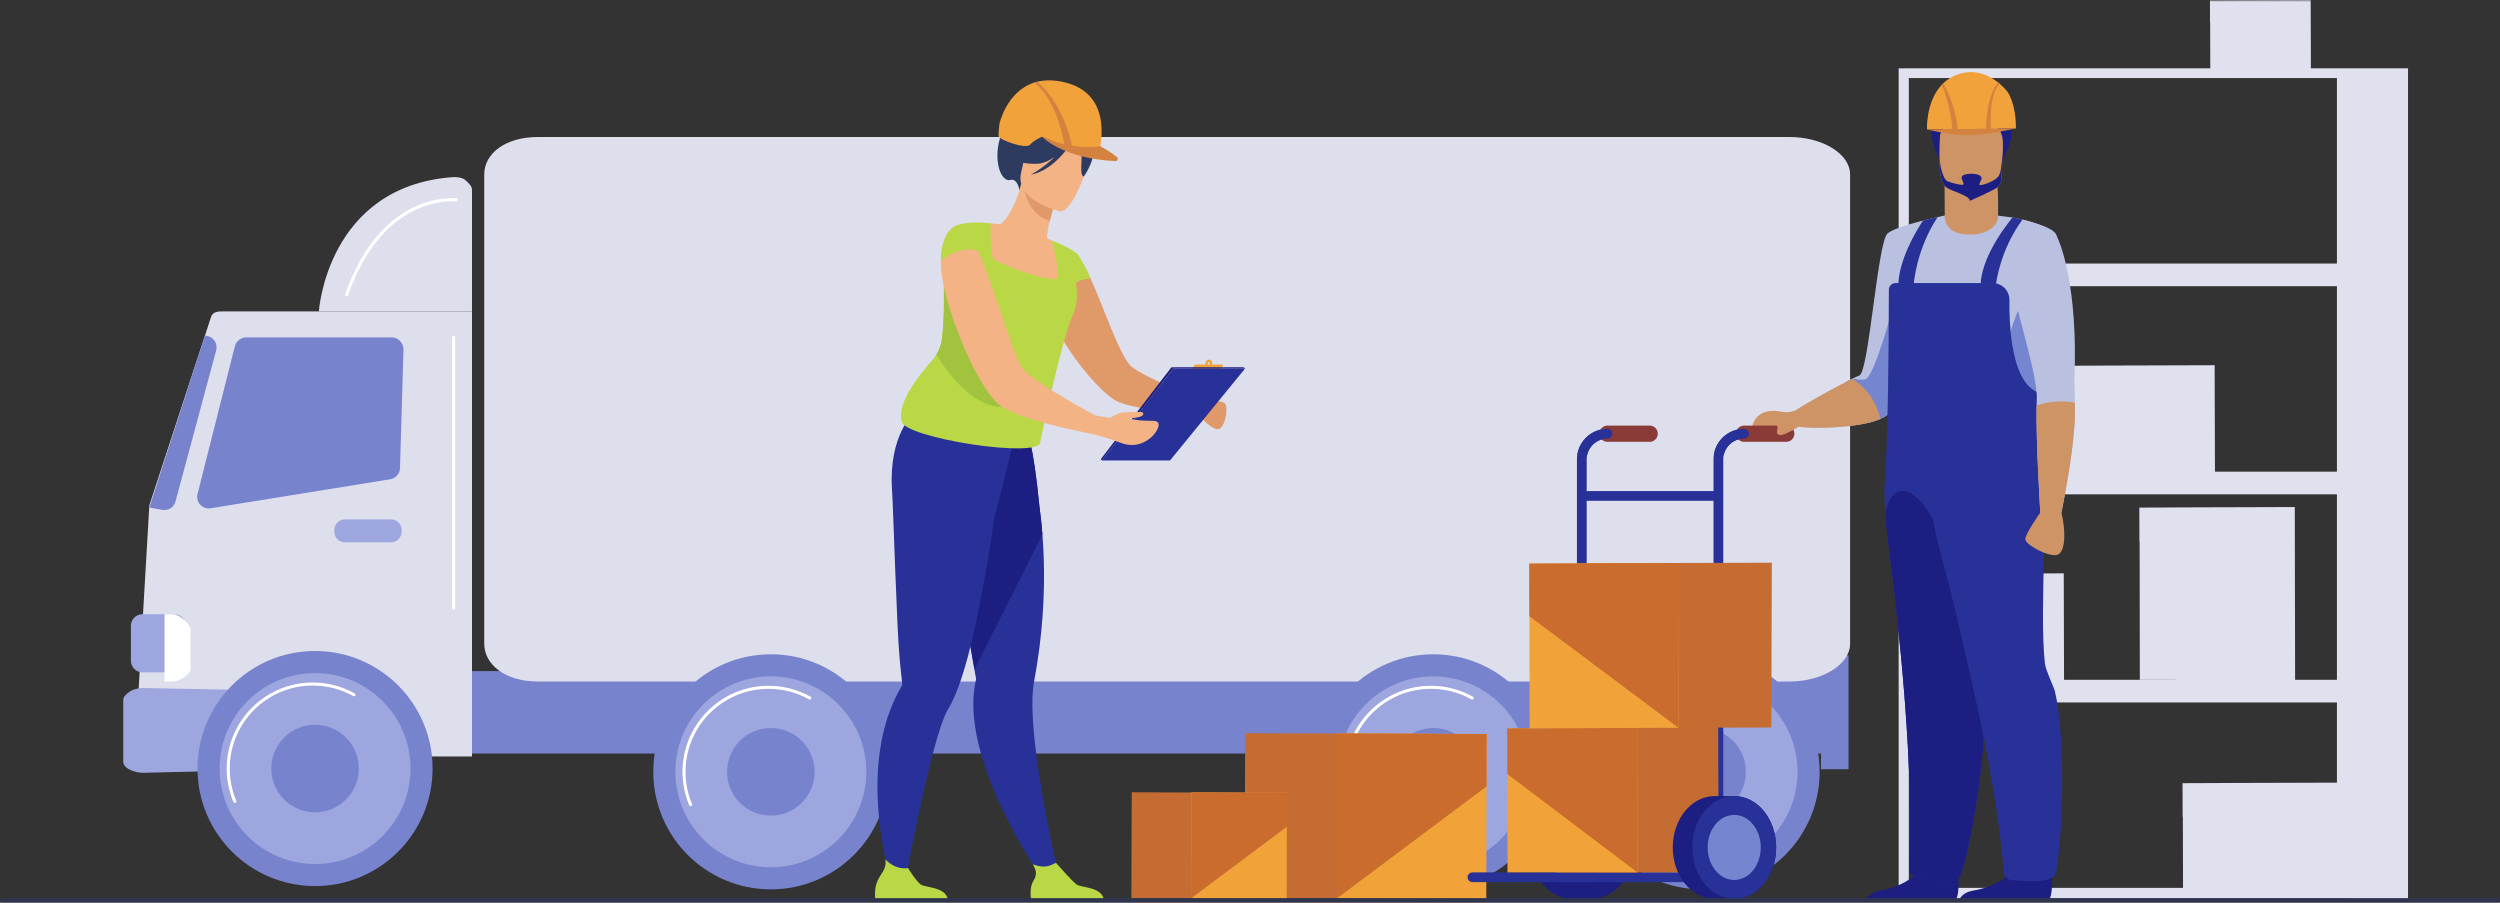 <?xml version="1.0" encoding="UTF-8"?>
<svg width="637px" height="230px" viewBox="0 0 637 230" version="1.1" xmlns="http://www.w3.org/2000/svg" xmlns:xlink="http://www.w3.org/1999/xlink">
    <rect x="0" y="0" width="637" height="230" fill="#333333" stroke="none"/>
    <title>Group 133</title>
    <defs>
        <polygon id="path-1" points="0 230 637 230 637 0 0 0"></polygon>
    </defs>
    <g id="Industries" stroke="none" stroke-width="1" fill="none" fill-rule="evenodd">
        <g id="24---Logistics" transform="translate(-100, -4629)">
            <g id="Group-133" transform="translate(100, 4629)">
                <polygon id="Fill-1" fill="#7883CE" points="118 192 465 192 465 171 118 171"></polygon>
                <polygon id="Fill-2" fill="#7883CE" points="464 196 471 196 471 167 464 167"></polygon>
                <g id="Group-132">
                    <path d="M123.381,44.465 C123.381,39.21 128.615,34.91 137.08,34.91 L455.945,34.91 C464.411,34.91 471.406,39.21 471.406,44.465 L471.406,164.007 C471.406,169.262 464.411,173.649 455.945,173.649 L137.08,173.649 C128.615,173.649 123.381,169.262 123.381,164.007 L123.381,44.465 Z" id="Fill-3" fill="#DEDFEC"></path>
                    <path d="M131.176,49.282 C131.176,44.474 137.795,41.146 145.779,41.146 L446.586,41.146 C454.569,41.146 461.273,44.474 461.273,49.282 L461.273,158.555 C461.273,163.363 454.569,167.024 446.586,167.024 L145.779,167.024 C137.795,167.024 131.176,163.363 131.176,158.555 L131.176,49.282 Z" id="Fill-5" fill="#DEDFEC"></path>
                    <path d="M38.053,128.741 L53.775,80.764 C54.17,79.546 55.306,79.338 56.586,79.338 L120.263,79.338 L120.263,192.745 L34.33,192.745 L38.053,128.741 Z" id="Fill-7" fill="#DEDFEC"></path>
                    <path d="M33.179,176.145 C34.025,175.589 35.393,175.288 36.573,175.311 L102.604,176.58 L102.98,195.293 L36.541,196.91 C34.129,196.91 31.406,195.746 31.406,194.115 L31.406,178.263 C31.406,177.465 32.334,176.701 33.179,176.145" id="Fill-9" fill="#9DA6DE"></path>
                    <path d="M50.327,125.878 L59.83,88.266 C60.162,86.956 61.341,85.963 62.693,85.963 L99.859,85.963 C100.658,85.963 101.422,86.361 101.978,86.934 C102.535,87.507 102.835,88.318 102.811,89.116 L101.92,119.275 C101.879,120.691 100.838,121.887 99.439,122.113 L53.66,129.513 C52.679,129.672 51.684,129.328 51.012,128.595 C50.34,127.862 50.083,126.842 50.327,125.878" id="Fill-11" fill="#7883CE"></path>
                    <path d="M52.226,85.5 L52.71,85.581 C53.533,85.717 54.26,86.195 54.711,86.895 C55.162,87.596 55.296,88.456 55.08,89.261 L44.721,127.781 C44.32,129.271 42.841,130.202 41.325,129.917 L38.053,129.304 L52.226,85.5 Z" id="Fill-13" fill="#7883CE"></path>
                    <path d="M102.336,135.02 C102.336,133.539 101.136,132.339 99.655,132.339 L87.869,132.339 C86.388,132.339 85.188,133.539 85.188,135.02 L85.188,135.504 C85.188,136.985 86.388,138.185 87.869,138.185 L99.655,138.185 C101.136,138.185 102.336,136.985 102.336,135.504 L102.336,135.02 Z" id="Fill-15" fill="#9DA6DE"></path>
                    <path d="M115.382,45.133 C116.374,45.06 117.87,45.236 118.598,45.913 C119.327,46.589 120.264,47.371 120.264,48.365 L120.264,79.338 L81.245,79.338 C81.245,79.338 83.317,47.472 115.382,45.133" id="Fill-17" fill="#DEDFEC"></path>
                    <path d="M50.324,195.823 C50.324,212.363 63.733,225.771 80.273,225.771 C96.813,225.771 110.222,212.363 110.222,195.823 C110.222,179.282 96.813,165.874 80.273,165.874 C63.733,165.874 50.324,179.282 50.324,195.823" id="Fill-19" fill="#7883CE"></path>
                    <path d="M55.951,195.823 C55.951,209.255 66.841,220.144 80.273,220.144 C93.705,220.144 104.595,209.255 104.595,195.823 C104.595,182.39 93.705,171.501 80.273,171.501 C66.841,171.501 55.951,182.39 55.951,195.823" id="Fill-21" fill="#9DA6DE"></path>
                    <path d="M59.844,204.594 C59.692,204.594 59.548,204.505 59.485,204.356 C58.341,201.653 57.761,198.782 57.761,195.823 C57.761,183.734 67.597,173.899 79.685,173.899 C83.436,173.899 87.136,174.862 90.388,176.685 C90.576,176.79 90.643,177.027 90.538,177.215 C90.432,177.403 90.195,177.47 90.007,177.364 C86.872,175.607 83.302,174.679 79.685,174.679 C68.026,174.679 58.541,184.164 58.541,195.823 C58.541,198.677 59.1,201.446 60.203,204.052 C60.286,204.251 60.194,204.48 59.996,204.563 C59.946,204.584 59.894,204.594 59.844,204.594" id="Fill-23" fill="#FFFFFF"></path>
                    <path d="M69.119,195.823 C69.119,201.983 74.113,206.976 80.273,206.976 C86.433,206.976 91.427,201.983 91.427,195.823 C91.427,189.662 86.433,184.669 80.273,184.669 C74.113,184.669 69.119,189.662 69.119,195.823" id="Fill-25" fill="#7883CE"></path>
                    <path d="M335.232,196.658 C335.232,213.198 348.641,226.606 365.181,226.606 C381.722,226.606 395.13,213.198 395.13,196.658 C395.13,180.118 381.722,166.71 365.181,166.71 C348.641,166.71 335.232,180.118 335.232,196.658" id="Fill-27" fill="#7883CE"></path>
                    <path d="M340.859,196.658 C340.859,210.09 351.749,220.979 365.181,220.979 C378.614,220.979 389.503,210.09 389.503,196.658 C389.503,183.226 378.614,172.337 365.181,172.337 C351.749,172.337 340.859,183.226 340.859,196.658" id="Fill-29" fill="#9DA6DE"></path>
                    <path d="M344.752,205.43 C344.6,205.43 344.456,205.34 344.393,205.192 C343.25,202.489 342.67,199.618 342.67,196.658 C342.67,184.57 352.505,174.735 364.594,174.735 C368.344,174.735 372.045,175.698 375.296,177.52 C375.484,177.625 375.551,177.863 375.446,178.051 C375.34,178.238 375.103,178.305 374.915,178.2 C371.78,176.443 368.211,175.514 364.594,175.514 C352.935,175.514 343.449,184.999 343.449,196.658 C343.449,199.513 344.008,202.282 345.111,204.888 C345.195,205.086 345.102,205.315 344.904,205.399 C344.854,205.42 344.803,205.43 344.752,205.43" id="Fill-31" fill="#FFFFFF"></path>
                    <path d="M354.027,196.658 C354.027,202.818 359.021,207.812 365.181,207.812 C371.341,207.812 376.335,202.818 376.335,196.658 C376.335,190.498 371.341,185.504 365.181,185.504 C359.021,185.504 354.027,190.498 354.027,196.658" id="Fill-33" fill="#7883CE"></path>
                    <path d="M166.459,196.658 C166.459,213.198 179.868,226.606 196.409,226.606 C212.949,226.606 226.357,213.198 226.357,196.658 C226.357,180.118 212.949,166.71 196.409,166.71 C179.868,166.71 166.459,180.118 166.459,196.658" id="Fill-35" fill="#7883CE"></path>
                    <path d="M172.087,196.658 C172.087,210.09 182.976,220.979 196.408,220.979 C209.841,220.979 220.731,210.09 220.731,196.658 C220.731,183.226 209.841,172.337 196.408,172.337 C182.976,172.337 172.087,183.226 172.087,196.658" id="Fill-37" fill="#9DA6DE"></path>
                    <path d="M175.979,205.43 C175.827,205.43 175.683,205.34 175.62,205.191 C174.477,202.489 173.897,199.617 173.897,196.658 C173.897,184.57 183.732,174.735 195.821,174.735 C199.571,174.735 203.272,175.698 206.524,177.52 C206.711,177.625 206.778,177.863 206.673,178.051 C206.568,178.238 206.331,178.305 206.143,178.2 C203.007,176.443 199.438,175.514 195.821,175.514 C184.162,175.514 174.677,184.999 174.677,196.658 C174.677,199.513 175.236,202.282 176.338,204.888 C176.422,205.086 176.329,205.315 176.131,205.399 C176.081,205.42 176.03,205.43 175.979,205.43" id="Fill-39" fill="#FFFFFF"></path>
                    <path d="M185.254,196.658 C185.254,202.818 190.248,207.812 196.408,207.812 C202.569,207.812 207.563,202.818 207.563,196.658 C207.563,190.498 202.569,185.504 196.408,185.504 C190.248,185.504 185.254,190.498 185.254,196.658" id="Fill-41" fill="#7883CE"></path>
                    <path d="M403.744,196.658 C403.744,213.198 417.153,226.606 433.693,226.606 C450.233,226.606 463.642,213.198 463.642,196.658 C463.642,180.118 450.233,166.71 433.693,166.71 C417.153,166.71 403.744,180.118 403.744,196.658" id="Fill-43" fill="#7883CE"></path>
                    <path d="M409.371,196.658 C409.371,210.09 420.26,220.979 433.693,220.979 C447.126,220.979 458.015,210.09 458.015,196.658 C458.015,183.226 447.126,172.337 433.693,172.337 C420.26,172.337 409.371,183.226 409.371,196.658" id="Fill-45" fill="#9DA6DE"></path>
                    <path d="M413.263,205.43 C413.112,205.43 412.967,205.34 412.905,205.191 C411.761,202.489 411.182,199.617 411.182,196.658 C411.182,184.57 421.017,174.735 433.105,174.735 C436.856,174.735 440.556,175.698 443.808,177.52 C443.996,177.625 444.063,177.863 443.958,178.051 C443.852,178.238 443.615,178.305 443.427,178.2 C440.291,176.443 436.722,175.514 433.105,175.514 C421.446,175.514 411.961,184.999 411.961,196.658 C411.961,199.513 412.52,202.282 413.622,204.888 C413.706,205.086 413.613,205.315 413.415,205.399 C413.366,205.42 413.314,205.43 413.263,205.43" id="Fill-47" fill="#FFFFFF"></path>
                    <path d="M422.539,196.658 C422.539,202.818 427.533,207.812 433.693,207.812 C439.853,207.812 444.847,202.818 444.847,196.658 C444.847,190.498 439.853,185.504 433.693,185.504 C427.533,185.504 422.539,190.498 422.539,196.658" id="Fill-49" fill="#7883CE"></path>
                    <path d="M47.385,159.458 C47.385,157.825 46.061,156.502 44.429,156.502 L36.311,156.502 C34.678,156.502 33.355,157.825 33.355,159.458 L33.355,168.354 C33.355,169.987 34.678,171.311 36.311,171.311 L44.429,171.311 C46.061,171.311 47.385,169.987 47.385,168.354 L47.385,159.458 Z" id="Fill-51" fill="#9DA6DE"></path>
                    <path d="M41.929,156.502 L41.929,173.649 L44.033,173.649 C45.664,173.649 48.554,171.914 48.554,170.283 L48.554,160.558 C48.554,158.927 45.664,156.502 44.033,156.502 L41.929,156.502 Z" id="Fill-53" fill="#FFFFFF"></path>
                    <path d="M115.587,155.332 C115.371,155.332 115.197,155.158 115.197,154.943 L115.197,85.963 C115.197,85.748 115.371,85.573 115.587,85.573 C115.802,85.573 115.976,85.748 115.976,85.963 L115.976,154.943 C115.976,155.158 115.802,155.332 115.587,155.332" id="Fill-55" fill="#FFFFFF"></path>
                    <path d="M88.319,75.519 C88.278,75.519 88.234,75.513 88.193,75.498 C87.989,75.428 87.881,75.206 87.951,75.002 C90.577,67.394 95.759,57.36 105.538,52.763 C111.412,50.001 116.095,50.517 116.291,50.541 C116.505,50.566 116.657,50.76 116.632,50.974 C116.607,51.188 116.412,51.34 116.2,51.315 C116.154,51.31 111.507,50.805 105.826,53.488 C96.32,57.98 91.259,67.805 88.688,75.256 C88.632,75.418 88.481,75.519 88.319,75.519" id="Fill-57" fill="#FFFFFF"></path>
                    <mask id="mask-2" fill="white">
                        <use xlink:href="#path-1"></use>
                    </mask>
                    <g id="Clip-60"></g>
                    <path d="M486.365,67.149 L595.449,67.149 L595.449,19.894 L486.365,19.894 L486.365,67.149 Z M595.449,120.177 L564.371,120.177 L564.287,93.059 L533.868,93.153 L533.868,93.164 L524.741,93.2 L524.678,93.2 L524.7,101.777 L524.762,101.825 L524.808,120.177 L486.365,120.177 L486.365,72.923 L595.449,72.923 L595.449,120.177 Z M595.449,173.206 L584.793,173.206 L584.71,129.196 L554.291,129.29 L554.291,129.302 L545.164,129.337 L545.164,129.337 L545.101,129.337 L545.123,137.915 L545.177,137.956 L545.231,173.185 L554.374,173.185 L554.374,173.206 L526.254,173.206 L525.919,173.206 L525.845,146.088 L495.426,146.182 L495.426,146.193 L486.365,146.228 L486.365,125.951 L595.449,125.951 L595.449,173.206 Z M510.719,173.183 L510.825,173.206 L510.719,173.206 L510.719,173.183 Z M595.449,199.416 L565.3,199.509 L565.3,199.521 L556.172,199.556 L556.172,199.556 L556.11,199.556 L556.131,208.134 L556.194,208.181 L556.238,226.235 L486.365,226.235 L486.365,178.98 L595.449,178.98 L595.449,199.416 Z M486.365,172.821 L486.365,173.206 L486.365,173.206 L486.365,172.821 Z M598.038,17.407 L588.815,17.407 L588.762,0 L569.051,0.061 L569.051,0.068 L563.137,0.091 L563.096,0.091 L563.11,5.649 L563.15,5.68 L563.179,17.407 L483.776,17.407 L483.776,228.946 L598.038,228.946 L598.038,229.021 L613.567,229.021 L613.567,17.407 L598.038,17.407 Z" id="Fill-59" fill="#DFE1EE" mask="url(#mask-2)"></path>
                    <polygon id="Fill-61" fill="#C56C33" mask="url(#mask-2)" points="364.604 186.963 317.264 186.817 317.135 228.801 364.475 228.947"></polygon>
                    <polygon id="Fill-62" fill="#F1A33A" mask="url(#mask-2)" points="378.808 187.036 340.909 186.89 340.805 228.875 378.705 229.021"></polygon>
                    <polygon id="Fill-63" fill="#C96C2E" mask="url(#mask-2)" points="340.805 186.883 378.802 187.029 378.769 200.378 340.701 228.868"></polygon>
                    <polygon id="Fill-64" fill="#C56C33" mask="url(#mask-2)" points="318.78 201.968 288.361 201.874 288.279 228.851 318.697 228.945"></polygon>
                    <polygon id="Fill-65" fill="#F1A33A" mask="url(#mask-2)" points="327.907 202.014 303.555 201.921 303.488 228.898 327.841 228.992"></polygon>
                    <polygon id="Fill-66" fill="#C96C2E" mask="url(#mask-2)" points="303.554 201.921 327.97 202.015 327.949 210.592 303.488 228.899"></polygon>
                    <path d="M416.22,214.591 C416.103,213.189 415.804,211.855 415.356,210.619 C415.271,210.384 415.18,210.153 415.083,209.925 C415.013,209.758 414.94,209.594 414.864,209.432 C414.777,209.248 414.688,209.066 414.595,208.888 C414.492,208.692 414.386,208.5 414.276,208.312 C413.735,207.387 413.1,206.55 412.385,205.827 C412.383,205.825 412.38,205.822 412.377,205.82 C412.125,205.565 411.862,205.325 411.591,205.099 C411.38,204.923 411.162,204.758 410.941,204.601 C410.623,204.375 410.295,204.169 409.958,203.983 C409.832,203.914 409.705,203.848 409.578,203.785 C408.505,203.256 407.348,202.93 406.136,202.855 C405.954,202.844 405.77,202.838 405.586,202.838 L400.614,202.838 C394.711,202.838 389.926,208.699 389.926,215.929 C389.926,223.159 394.711,229.021 400.614,229.021 L405.586,229.021 C405.77,229.021 405.954,229.015 406.136,229.003 C407.348,228.928 408.505,228.603 409.578,228.073 C409.705,228.01 409.832,227.944 409.958,227.875 C410.295,227.689 410.623,227.483 410.941,227.258 C411.162,227.1 411.38,226.936 411.591,226.76 C411.862,226.533 412.125,226.293 412.377,226.039 C412.38,226.036 412.383,226.033 412.385,226.031 C413.1,225.308 413.735,224.471 414.276,223.547 C414.386,223.358 414.492,223.166 414.595,222.971 C414.688,222.792 414.777,222.611 414.864,222.427 C414.94,222.264 415.013,222.1 415.083,221.933 C415.18,221.705 415.271,221.474 415.356,221.239 C415.804,220.004 416.103,218.669 416.22,217.268 C416.256,216.827 416.275,216.381 416.275,215.929 C416.275,215.477 416.256,215.031 416.22,214.591" id="Fill-67" fill="#1C1E82" mask="url(#mask-2)"></path>
                    <path d="M308.249,92.731 C308.179,92.904 308.004,92.997 307.86,92.938 C307.715,92.879 307.655,92.691 307.726,92.518 C307.796,92.345 307.971,92.252 308.115,92.311 C308.26,92.37 308.32,92.558 308.249,92.731 M311.309,92.888 L308.803,92.888 C308.98,92.379 308.799,91.842 308.376,91.67 C307.936,91.491 307.406,91.773 307.191,92.3 C307.111,92.498 307.086,92.702 307.11,92.888 L304.66,92.888 C304.574,92.888 304.491,92.926 304.434,92.992 L303.624,93.929 C303.457,94.121 303.594,94.421 303.85,94.421 L310.498,94.421 C310.585,94.421 310.667,94.384 310.724,94.318 L311.534,93.382 C311.701,93.189 311.564,92.888 311.309,92.888" id="Fill-68" fill="#F1A23A" mask="url(#mask-2)"></path>
                    <path d="M263.768,24.973 L255.698,31.297 C255.319,31.888 256.131,31.921 255.776,32.648 C252.498,39.379 254.697,46.575 257.473,45.848 C259.253,45.383 259.756,48.42 259.756,48.42 L277.052,34.418 C277.052,34.418 270.699,21.274 263.768,24.973" id="Fill-69" fill="#2E3B61" mask="url(#mask-2)"></path>
                    <path d="M269.789,223.254 L266.115,224.623 C266.115,224.623 250.159,202.492 248.194,183.021 C247.843,179.544 247.96,176.176 248.719,173.066 C248.719,173.066 248.563,172.175 248.291,170.601 C248.164,169.866 248.009,168.981 247.832,167.967 C247.312,164.995 246.599,160.928 245.783,156.297 C243.905,145.641 241.473,132.018 239.583,122.004 L240.573,121.686 L251.284,118.231 L253.497,111.2 L261.472,109.101 C261.472,109.101 263.254,112.586 264.847,129.049 C265.141,131.208 265.408,133.59 265.608,136.172 C266.229,144.054 266.274,153.832 264.85,165.01 C264.484,167.871 264.022,170.826 263.449,173.861 C263.029,176.086 262.966,179.119 263.143,182.601 C263.947,198.518 269.789,223.254 269.789,223.254" id="Fill-70" fill="#273198" mask="url(#mask-2)"></path>
                    <path d="M265.608,136.172 L248.29,170.601 C248.164,169.866 248.008,168.981 247.832,167.967 C247.312,164.995 246.598,160.928 245.783,156.297 C243.905,145.641 241.472,132.018 239.583,122.004 L240.573,121.686 L251.284,118.231 L253.497,111.201 L261.472,109.101 C261.472,109.101 263.254,112.586 264.847,129.049 C265.14,131.208 265.408,133.59 265.608,136.172" id="Fill-71" fill="#1C1E82" mask="url(#mask-2)"></path>
                    <path d="M257.99,113.519 L257.589,110.081 C250.872,111.865 232.926,105.096 232.926,105.096 C232.926,105.096 226.42,110.816 227.274,124.526 C227.691,131.217 228.453,159.653 229.248,168.067 C229.535,171.117 229.787,173.287 229.89,174.154 C229.892,174.158 229.892,174.16 229.892,174.162 C229.924,174.427 229.832,174.677 229.697,174.907 C228.526,176.895 227.556,178.965 226.761,181.082 C218.953,201.889 227.963,227.512 227.963,227.512 L230.301,226.57 C230.301,226.57 235.429,198.054 239.596,185.456 C240.303,183.32 240.981,181.641 241.602,180.637 C243.414,177.714 245.095,172.937 246.621,167.255 C249.505,156.513 251.826,142.539 253.371,131.753 C253.584,131.762 257.99,113.519 257.99,113.519" id="Fill-72" fill="#273198" mask="url(#mask-2)"></path>
                    <path d="M310.905,109.127 C309.459,110.406 305.622,106.014 305.094,105.43 C305.066,105.374 305.039,105.346 305.039,105.346 L306.206,102.093 C306.206,102.093 311.239,101.899 312.073,102.733 C312.907,103.567 312.489,107.765 310.905,109.127" id="Fill-73" fill="#E09A69" mask="url(#mask-2)"></path>
                    <path d="M306.206,102.094 L305.706,105.458 C305.706,105.458 305.483,105.458 305.094,105.43 C303.871,105.346 300.896,105.18 297.532,104.818 C292.472,104.318 286.467,103.428 284.076,101.955 C280.434,99.731 274.457,92.919 270.564,86.108 C270.453,85.941 270.37,85.775 270.286,85.608 C268.257,81.993 266.839,78.407 266.728,75.544 C266.644,73.792 266.839,72.291 267.2,70.984 C267.673,69.26 268.451,67.898 269.258,66.869 C269.369,66.703 269.48,66.536 269.647,66.397 C270.981,64.812 272.288,64.145 272.288,64.145 C272.955,63.867 273.678,64.201 274.429,65.007 L274.429,65.035 C275.04,65.674 275.707,66.647 276.347,67.87 C276.375,67.898 276.403,67.926 276.403,67.954 C276.542,68.204 276.681,68.482 276.847,68.788 C276.903,68.843 276.931,68.927 276.959,68.983 C277.265,69.622 277.57,70.289 277.876,70.984 C281.296,78.435 284.938,89.722 287.968,93.086 C289.275,94.532 295.253,97.367 300.006,99.481 C303.426,100.982 306.206,102.094 306.206,102.094" id="Fill-74" fill="#E09A69" mask="url(#mask-2)"></path>
                    <path d="M270.821,71.82 C268.713,72.798 266.166,73.464 263.086,73.632 C251.539,74.265 248.917,64.142 248.44,57.424 C250.105,56.821 251.563,56.878 252.403,56.923 C253.221,56.968 254.076,57.052 254.781,57.139 C256.193,56.401 258.731,52.817 260.198,46.822 L260.695,47.053 L269.028,50.969 C269.028,50.969 268.143,53.681 267.489,56.275 C266.979,58.306 266.613,60.267 266.919,60.816 C267.576,61.083 267.969,61.251 267.969,61.251 C267.969,61.251 267.969,61.254 267.972,61.26 C268.056,61.473 269.867,66.089 270.821,71.82" id="Fill-75" fill="#F3B384" mask="url(#mask-2)"></path>
                    <path d="M273.71,79.396 C273.622,79.627 273.527,79.852 273.422,80.083 C270.497,86.382 265.083,112.472 265.083,112.472 C265.854,117.163 229.829,111.551 229.736,107.28 C228.468,102.751 234.238,95.475 237.493,91.825 C237.9,91.366 238.266,90.875 238.585,90.356 C239.388,89.054 239.898,87.584 240.06,86.049 C240.699,79.994 240.456,74.32 240.51,70.87 L240.51,70.869 C241.146,70.399 241.761,69.964 242.334,69.55 C243.209,68.911 243.983,68.314 244.553,67.708 C245.18,67.048 245.573,66.373 245.618,65.612 C245.651,65.036 245.633,64.445 245.573,63.854 C245.546,63.575 245.51,63.296 245.468,63.018 C245.018,60.087 243.794,57.43 243.794,57.43 C246.892,56.176 252.402,56.923 252.402,56.923 C252.402,56.923 252.396,57.229 252.393,57.73 C252.375,59.742 252.393,64.91 253.038,65.888 C253.845,67.105 268.604,72.441 269.385,70.788 C270.152,69.163 268.05,61.548 267.972,61.26 C267.969,61.254 267.969,61.251 267.969,61.251 C272.911,63.191 274.678,64.82 274.678,64.82 C271.7,66.751 276.013,73.287 273.71,79.396" id="Fill-76" fill="#BAD845" mask="url(#mask-2)"></path>
                    <path d="M269.028,50.971 C269.028,50.971 268.142,53.68 267.489,56.277 C262.619,54.918 261.14,49.799 260.695,47.054 L269.028,50.971 Z" id="Fill-77" fill="#E09A69" mask="url(#mask-2)"></path>
                    <path d="M270.054,53.839 C270.054,53.839 258.401,51.143 260.193,43.912 C261.983,36.682 261.686,31.465 269.201,32.881 C276.716,34.297 277.473,37.412 277.462,39.971 C277.451,42.53 273.13,54.354 270.054,53.839" id="Fill-78" fill="#F3B384" mask="url(#mask-2)"></path>
                    <path d="M278.117,35.866 C276.864,33.245 275.39,33.385 274.468,33.85 C268.993,28.784 260.695,31.33 260.695,31.33 C258.628,36.323 257.076,39.956 257.076,39.956 C257.076,39.956 258.866,41.789 264.054,41.749 C265.639,41.736 267.233,41.009 268.682,40.006 C265.886,42.823 262.607,44.538 262.607,44.538 C269.101,43.295 273.456,35.776 273.902,34.978 C274.452,35.79 275.505,37.519 275.593,38.98 C275.714,40.965 275.031,44.818 276.167,44.965 C276.167,44.965 279.996,39.796 278.117,35.866" id="Fill-79" fill="#2E3B61" mask="url(#mask-2)"></path>
                    <path d="M274.679,64.819 C274.679,64.819 277.485,69.713 277.905,70.972 C277.905,70.972 274.267,70.832 272.797,73.631 C272.797,73.631 272.445,65.478 274.679,64.819" id="Fill-80" fill="#BAD845" mask="url(#mask-2)"></path>
                    <path d="M255.384,103.706 C248.278,103.63 242.262,96.252 238.585,90.356 C239.388,89.054 239.898,87.584 240.06,86.049 C240.699,79.994 240.456,74.32 240.51,70.87 L240.51,70.869 C241.146,70.399 241.761,69.964 242.334,69.55 C243.209,68.911 243.983,68.314 244.553,67.708 C250.372,77.543 265.017,103.807 255.384,103.706" id="Fill-81" fill="#A1C33D" mask="url(#mask-2)"></path>
                    <path d="M241.558,229.422 L223.054,229.422 C223.054,229.422 222.611,226.602 223.577,224.463 C224.504,222.41 225.954,221.477 225.607,218.993 C226.782,220.203 228.699,221.559 231.374,221.199 C231.701,221.731 233.489,224.574 234.584,225.361 C235.793,226.229 241.186,225.92 241.558,229.422" id="Fill-82" fill="#BAD845" mask="url(#mask-2)"></path>
                    <path d="M281.287,229.422 L262.783,229.422 C262.783,229.422 262.092,226.471 263.306,224.463 C264.382,222.686 263.969,221.674 263.173,220.204 C264.011,220.547 265.096,220.859 266.29,220.791 C267.211,220.738 268.186,220.319 269.041,219.823 C269.837,220.731 273.248,224.595 274.313,225.361 C275.522,226.229 280.914,225.92 281.287,229.422" id="Fill-83" fill="#BAD845" mask="url(#mask-2)"></path>
                    <polygon id="Fill-84" fill="#1C1E82" mask="url(#mask-2)" points="298.49 93.572 280.486 116.991 280.753 117.318 299.012 93.854"></polygon>
                    <polygon id="Fill-85" fill="#273198" mask="url(#mask-2)" points="298.978 93.899 317.248 93.899 298.123 117.318 280.753 117.318"></polygon>
                    <path d="M295.22,108.111 C295.169,107.179 293.94,107.222 293.006,107.217 C291.475,107.21 289.06,107.106 287.662,106.57 C287.662,106.57 292.124,106.506 291.176,105.096 C291.003,104.84 288.786,105.034 286.309,105.034 C285.294,105.034 282.784,106.426 282.913,106.49 C281.119,106.253 279.488,105.905 278.96,105.791 C277.737,105.124 276.263,104.318 274.707,103.428 C270.954,101.315 266.644,98.73 263.697,96.589 C262.001,95.366 260.722,94.282 260.278,93.503 C259.583,92.308 258.804,90.417 257.942,88.082 C257.497,86.859 257.025,85.524 256.552,84.106 C255.718,81.771 254.884,79.241 254.022,76.711 C252.465,72.096 250.797,67.453 249.212,63.867 C248.184,61.615 247.183,59.752 246.238,58.613 C245.487,57.695 244.764,57.223 244.069,57.334 C243.958,57.361 243.874,57.389 243.791,57.417 C243.791,57.417 239.788,58.529 239.732,66.591 C239.704,67.037 239.732,67.509 239.759,68.009 C239.815,69.427 240.093,71.151 240.511,73.041 C241.178,76.211 242.29,79.88 243.68,83.606 C244.069,84.607 244.458,85.636 244.875,86.664 C247.878,94.115 251.743,101.065 254.995,103.428 C255.134,103.539 255.245,103.623 255.384,103.706 C256.747,104.568 258.748,105.43 261.056,106.236 C264.336,107.349 268.229,108.349 271.704,109.183 L271.732,109.183 C273.762,109.628 275.624,110.045 277.181,110.351 C277.181,110.351 277.436,110.414 277.891,110.505 C277.956,110.518 278.025,110.531 278.099,110.545 C279.572,110.906 282.602,111.685 285.466,112.797 C289.47,114.382 292.414,112.412 293.751,111.018 C294.598,110.134 295.266,108.962 295.22,108.111" id="Fill-86" fill="#F3B384" mask="url(#mask-2)"></path>
                    <path d="M249.203,63.878 C243.85,62.403 239.722,66.582 239.722,66.582 C239.789,58.533 243.796,57.431 243.796,57.431 C245.408,56.763 248.816,58.565 249.203,63.878" id="Fill-87" fill="#BAD845" mask="url(#mask-2)"></path>
                    <path d="M271.075,20.925 C268.424,20.318 266.18,20.363 264.284,20.829 C264.096,20.874 263.91,20.925 263.729,20.98 L263.726,20.981 C256.487,23.145 254.665,31.531 254.665,31.531 C254.665,31.531 254.362,33.729 254.439,34.681 C254.516,35.634 261.411,38.093 262.456,36.868 C263.501,35.645 265.522,34.848 265.522,34.848 C265.522,34.848 272.58,37.853 273.056,38.053 C274.653,38.726 279.829,39.436 279.829,39.436 C279.999,38.979 284.512,24.001 271.075,20.925" id="Fill-88" fill="#F1A23A" mask="url(#mask-2)"></path>
                    <path d="M284.607,40.045 C283.891,39.428 282.609,38.495 280.354,37.24 C280.354,37.24 277.609,37.856 273.152,37.12 C272.505,33.929 270.158,25.837 264.284,20.829 C264.267,20.813 264.251,20.799 264.233,20.784 C264,20.89 263.889,20.91 263.729,20.98 L263.726,20.981 C263.678,21 263.625,21.026 263.563,21.06 C268.526,24.782 270.586,33.535 271.196,36.729 C269.481,36.327 267.577,35.73 265.522,34.848 C265.522,34.848 270.777,40.444 284.236,41.048 C284.762,41.071 285.006,40.388 284.607,40.045" id="Fill-89" fill="#D4823F" mask="url(#mask-2)"></path>
                    <polygon id="Fill-90" fill="#1C1E82" mask="url(#mask-2)" points="298.49 93.572 316.864 93.572 317.248 93.899 298.978 93.899"></polygon>
                    <path d="M436.989,203.998 L403.902,203.998 C403.25,203.998 402.721,203.441 402.721,202.755 C402.721,202.068 403.25,201.512 403.902,201.512 L436.989,201.512 C437.641,201.512 438.17,202.068 438.17,202.755 C438.17,203.441 437.641,203.998 436.989,203.998" id="Fill-91" fill="#273198" mask="url(#mask-2)"></path>
                    <path d="M437.317,165.718 L403.574,165.718 C402.908,165.718 402.369,165.162 402.369,164.475 C402.369,163.789 402.908,163.232 403.574,163.232 L437.317,163.232 C437.983,163.232 438.522,163.789 438.522,164.475 C438.522,165.162 437.983,165.718 437.317,165.718" id="Fill-92" fill="#273198" mask="url(#mask-2)"></path>
                    <path d="M458.217,108.688 C460.219,109.151 469.265,109.26 475.618,107.833 C476.942,107.537 478.152,107.173 479.153,106.731 C480.349,106.203 481.251,105.566 481.711,104.798 C482.43,103.602 483.743,99.508 485.287,94.139 C489.541,79.349 495.527,54.91 495.527,54.91 C495.527,54.91 483.507,57.364 480.964,59.458 C478.419,61.552 476.174,94.771 473.781,95.67 C473.429,95.802 472.821,96.08 472.042,96.464 C472.004,96.482 471.965,96.502 471.927,96.52 C471.463,96.749 470.94,97.014 470.374,97.306 C465.411,99.855 457.198,104.45 456.347,105.472 C455.225,106.818 455.299,108.015 458.217,108.688" id="Fill-93" fill="#BAC0E0" mask="url(#mask-2)"></path>
                    <path d="M481.281,73.823 C481.281,73.258 481.337,72.692 481.44,72.124 C482.987,63.619 495.285,54.91 495.527,54.91 L495.53,55.088 C495.53,56.387 497.579,58.787 500.735,58.993 C504.479,59.238 509.1,57.102 509.1,54.945 C509.122,54.945 511.204,55.227 511.909,55.305 C514.91,55.647 520.898,57.267 523.464,59.206 C525.904,61.049 522.456,72.669 520.321,80.898 C519.417,84.38 518.75,87.252 518.86,88.525 C518.914,89.147 519.473,97.593 519.971,105.234 C520.384,111.537 520.757,117.289 520.768,117.651 C520.795,118.367 517.235,120.874 511.258,122.768 C509.814,123.226 508.227,123.648 506.517,123.998 C503.449,124.629 499.979,125.036 496.203,125.022 C494.969,125.017 493.799,124.955 492.695,124.845 C484.156,124.007 481.232,114.277 481.281,73.823" id="Fill-94" fill="#BAC0E0" mask="url(#mask-2)"></path>
                    <path d="M509.097,54.845 C509.169,51.542 509.114,47.598 508.668,44.266 L495.484,46.42 C495.484,46.42 495.47,50.446 495.527,54.91 C495.519,54.911 495.169,59.051 500.27,59.658 C505.371,60.264 509.235,58.041 509.097,54.845" id="Fill-95" fill="#CE9465" mask="url(#mask-2)"></path>
                    <path d="M498.067,229.422 C499.724,228.402 498.75,220.84 498.75,220.84 C498.75,220.84 490.986,214.676 489.939,219.422 C488.892,224.168 482.61,226.32 479.032,226.915 C476.562,227.325 475.65,228.602 475.416,229.413 L498.067,229.422 Z" id="Fill-96" fill="#1C1E82" mask="url(#mask-2)"></path>
                    <path d="M510.144,99.411 C510.144,112.055 516.272,108.648 519.971,105.233 C519.473,97.593 519.123,70.53 519.123,70.53 C519.123,70.53 510.144,81.304 510.144,99.411" id="Fill-97" fill="#7685CF" mask="url(#mask-2)"></path>
                    <path d="M470.374,97.306 C470.619,99.079 473.42,104.242 475.618,107.833 C476.942,107.537 478.152,107.173 479.153,106.731 C480.349,106.203 481.251,105.566 481.711,104.798 C482.43,103.602 483.743,99.508 485.287,94.139 C484.145,87.531 483.058,81.006 483.058,81.006 L482.722,76.629 C482.722,76.966 477.597,96.195 475.276,96.644 C473.878,96.915 472.886,96.585 472.042,96.464 C472.004,96.482 471.965,96.502 471.927,96.52 C471.463,96.749 470.939,97.014 470.374,97.306" id="Fill-98" fill="#7685CF" mask="url(#mask-2)"></path>
                    <path d="M521.86,229.422 C523.517,228.402 522.544,220.84 522.544,220.84 C522.544,220.84 514.779,214.676 513.732,219.422 C512.685,224.168 506.403,226.32 502.825,226.915 C500.355,227.325 499.457,228.602 499.223,229.413 L521.86,229.422 Z" id="Fill-99" fill="#1C1E82" mask="url(#mask-2)"></path>
                    <path d="M510.353,40.464 C510.353,40.464 519.155,26.587 502.254,25.668 C502.254,25.668 495.914,26.414 494.479,24.979 C494.479,24.979 489.563,32.452 494.154,40.464 C498.746,48.475 510.353,40.464 510.353,40.464" id="Fill-100" fill="#1C1E82" mask="url(#mask-2)"></path>
                    <path d="M495.875,47.705 C497.156,48.713 500.912,49.714 501.998,49.831 C501.998,49.831 507.569,48.589 508.581,47.978 C510.149,47.028 510.048,45.104 510.128,42.429 C510.225,39.263 510.544,36.776 510.191,34.951 C509.771,32.767 508.386,31.525 504.51,31.188 C497.395,30.57 494.431,32.352 494.307,34.737 C494.275,35.378 494.245,35.989 494.224,36.567 C493.939,44.006 494.527,46.645 495.875,47.705" id="Fill-101" fill="#CE9465" mask="url(#mask-2)"></path>
                    <path d="M494.16,39.006 C494.228,43.315 495.391,45.867 496.233,46.189 C497.202,46.56 498.343,46.867 499.534,47.071 C499.934,47.118 500.318,47.104 500.313,46.877 C500.301,46.197 499.392,45.359 500.067,44.757 C500.775,44.126 504.575,43.913 504.881,45.291 C505.031,45.962 503.805,47.149 504.645,47.176 C504.9,47.132 505.15,47.083 505.389,47.021 C506.772,46.66 507.858,46.006 508.316,45.73 C509.884,44.779 509.781,43.321 510.128,40.668 C510.353,38.952 510.353,39.882 510.128,42.429 C509.894,45.095 510.353,46.806 508.581,47.978 C507.595,48.631 501.916,51.182 501.916,51.182 C501.998,49.831 497.156,48.713 495.875,47.705 C494.685,46.771 494.089,44.608 494.16,39.006" id="Fill-102" fill="#1C1E82" mask="url(#mask-2)"></path>
                    <path d="M520.767,117.65 C520.794,118.366 517.234,120.874 511.257,122.768 C510.776,122.922 510.277,123.069 509.764,123.211 C509.757,123.213 509.752,123.219 509.752,123.226 C509.195,129.769 507.685,139.01 506.323,147.93 L506.323,147.932 C505.97,150.244 505.629,152.533 505.315,154.749 C504.485,160.612 503.863,165.954 503.796,169.799 L503.796,169.839 C503.766,171.603 505.255,176.005 505.367,177.021 C505.436,177.643 505.493,178.301 505.533,178.99 C505.695,181.744 505.629,184.999 505.407,188.473 C504.431,203.637 500.424,223.04 498.994,223.866 C496.153,225.509 490.981,223.863 488.353,223.48 C487.264,223.318 486.393,222.391 486.449,221.294 C487.733,196.127 484.045,161.078 481.289,139.533 C481.217,138.971 481.145,138.421 481.075,137.881 C480.746,135.34 480.528,132.967 480.391,130.828 C480.265,128.952 480.205,127.248 480.178,125.771 C480.171,125.311 480.166,124.871 480.164,124.456 C480.157,123.107 481.23,114.277 481.28,73.823 C481.281,72.888 482.046,72.124 482.981,72.124 L507.72,72.124 C510.111,72.124 512.034,74.08 512.004,76.47 C511.966,79.556 512.077,83.865 512.747,87.977 C513.66,93.594 515.616,98.842 519.652,100.105 C519.656,100.106 519.659,100.108 519.661,100.113 C519.679,100.153 519.79,100.399 519.967,100.808 C519.968,100.811 519.968,100.813 519.968,100.815 C520.007,101.831 520.049,102.864 520.096,103.918 C520.105,104.129 520.114,104.342 520.125,104.555 C520.13,104.681 520.137,104.805 520.143,104.93 C520.152,105.144 520.163,105.359 520.175,105.575 C520.191,105.929 520.208,106.286 520.229,106.647 C520.244,106.93 520.26,107.213 520.276,107.498 C520.305,108.046 520.339,108.6 520.374,109.159 C520.383,109.339 520.395,109.516 520.408,109.698 C520.455,110.42 520.504,111.154 520.561,111.893 C520.576,112.12 520.594,112.346 520.612,112.575 C520.619,112.686 520.628,112.795 520.637,112.905 C520.659,113.195 520.682,113.484 520.707,113.776 C520.731,114.084 520.758,114.393 520.785,114.705 C520.884,115.841 520.738,116.853 520.767,117.65" id="Fill-103" fill="#273198" mask="url(#mask-2)"></path>
                    <path d="M505.407,188.473 C504.431,203.638 500.424,223.04 498.995,223.866 C496.153,225.509 490.981,223.863 488.353,223.48 C487.264,223.318 486.393,222.391 486.449,221.293 C487.733,196.127 484.045,161.078 481.289,139.533 C481.217,138.971 481.145,138.421 481.076,137.881 C480.746,135.34 480.528,132.967 480.391,130.828 C481.701,122.285 489.1,121.827 495.809,139.499 C494.979,145.362 505.629,184.999 505.407,188.473" id="Fill-104" fill="#1C1E82" mask="url(#mask-2)"></path>
                    <path d="M521.045,169.085 C521.248,170.838 523.3,175.007 523.546,175.999 C526.938,189.64 525.064,221.982 523.383,223.275 C520.781,225.277 515.437,224.326 512.782,224.29 C511.681,224.274 510.697,223.468 510.608,222.374 C508.523,196.604 499.881,161.21 494.323,140.389 C491.524,129.902 491.128,122.19 491.128,122.19 C491.128,122.19 517.103,106.277 519.912,114.97 C522.398,122.663 519.478,155.625 521.045,169.085" id="Fill-105" fill="#273198" mask="url(#mask-2)"></path>
                    <path d="M494.589,21.788 C494.769,21.586 494.959,21.391 495.159,21.201 C496.006,20.397 497.027,19.702 498.254,19.19 C502.782,17.301 506.539,19.045 508.886,20.83 C509.117,21.005 509.335,21.181 509.537,21.356 C510.813,22.44 511.526,23.408 511.526,23.408 C511.526,23.408 513.725,26.408 513.652,32.733 L490.996,32.975 C490.996,32.975 490.663,26.144 494.589,21.788" id="Fill-106" fill="#F1A23A" mask="url(#mask-2)"></path>
                    <path d="M507.294,32.799 L506.049,32.812 C506.023,32.452 506.085,24.229 509.151,21.037 C509.383,21.211 509.335,21.181 509.537,21.356 C506.624,24.167 507.288,32.714 507.294,32.799" id="Fill-107" fill="#D4823F" mask="url(#mask-2)"></path>
                    <path d="M497.449,32.906 C497.19,27.872 495.262,22.582 494.742,21.642 C494.921,21.434 494.959,21.396 495.159,21.201 C495.52,21.823 498.475,27.301 498.788,32.892 L513.652,32.733 C513.652,32.733 506.12,34.422 501.575,34.479 C497.03,34.535 490.996,32.975 490.996,32.975 L497.449,32.906 Z" id="Fill-108" fill="#D4823F" mask="url(#mask-2)"></path>
                    <path d="M512.798,55.426 C512.798,55.426 505.143,64.343 504.694,72.124 L508.594,72.331 C508.594,72.331 509.576,63.665 515.337,55.959 C515.337,55.959 514.436,55.74 514.137,55.681 C513.735,55.602 512.798,55.426 512.798,55.426" id="Fill-109" fill="#273198" mask="url(#mask-2)"></path>
                    <path d="M493.713,55.303 C488.229,63.601 487.641,72.293 487.641,72.293 L483.704,72.225 C484.028,66.109 487.871,59.381 489.992,56.193 C489.992,56.193 492.716,55.505 493.713,55.303" id="Fill-110" fill="#273198" mask="url(#mask-2)"></path>
                    <path d="M518.925,103.297 C518.732,112.427 519.87,130.611 519.87,130.611 L525.257,130.611 C527.801,117.817 528.698,109.586 528.698,105.097 C528.698,104.212 528.694,103.388 528.687,102.628 C528.654,98.794 528.55,96.567 528.55,96.567 C529.56,73.338 524.921,60.917 523.464,59.206 C522.005,57.496 515.338,55.958 515.338,55.958 C515.338,55.958 513.137,62.376 512.239,67.538 C511.341,72.701 519.3,94.392 518.973,101.806 C518.952,102.269 518.937,102.767 518.925,103.297" id="Fill-111" fill="#BAC0E0" mask="url(#mask-2)"></path>
                    <path d="M519.87,130.611 C519.87,130.611 518.732,112.427 518.925,103.297 C523.233,101.907 526.707,102.212 528.687,102.628 C528.694,103.388 528.699,104.213 528.699,105.097 C528.699,109.586 527.801,117.817 525.258,130.611 C526.379,135.324 526.305,140.412 524.359,141.31 C522.414,142.208 515.98,138.841 516.054,137.344 C516.129,135.848 519.87,130.611 519.87,130.611" id="Fill-112" fill="#CE9465" mask="url(#mask-2)"></path>
                    <path d="M446.162,109.587 C446.687,107.661 447.077,106.594 448.403,105.659 C450.329,104.3 452.616,104.667 454.32,104.966 C455.623,105.195 456.988,104.758 457.559,104.539 C460.578,102.528 468.155,98.38 471.927,96.52 C474.502,98.013 477.664,100.967 479.153,106.731 C473.346,109.292 460.637,109.247 458.217,108.688 C458.217,108.688 455.977,110.316 454.273,110.466 C453.627,110.522 452.814,110.335 452.053,110.08 C450.856,109.679 449.57,110.078 448.71,111.143 C447.881,112.167 446.995,112.165 446.546,112.165 C445.852,112.165 445.832,110.799 446.162,109.587" id="Fill-113" fill="#CE9465" mask="url(#mask-2)"></path>
                    <path d="M439.089,224.767 L398.957,224.767 C398.271,224.767 396.734,224.211 396.734,223.524 C396.734,222.838 401.896,222.282 402.582,222.282 L436.603,222.282 L436.603,117.056 C436.603,112.76 440.098,109.265 444.394,109.265 L453.092,109.265 C453.778,109.265 454.335,109.821 454.335,110.508 C454.335,111.194 453.778,111.751 453.092,111.751 L444.394,111.751 C441.469,111.751 439.089,114.131 439.089,117.056 L439.089,224.767 Z" id="Fill-114" fill="#273198" mask="url(#mask-2)"></path>
                    <path d="M404.288,224.767 L375.177,224.767 C374.491,224.767 373.934,224.211 373.934,223.524 C373.934,222.838 374.491,222.282 375.177,222.282 L401.802,222.282 L401.802,117.056 C401.802,112.76 405.297,109.265 409.593,109.265 L418.291,109.265 C418.978,109.265 419.534,109.821 419.534,110.508 C419.534,111.194 418.978,111.751 418.291,111.751 L409.593,111.751 C406.668,111.751 404.288,114.131 404.288,117.056 L404.288,224.767 Z" id="Fill-115" fill="#273198" mask="url(#mask-2)"></path>
                    <path d="M437.046,127.604 L403.844,127.604 C403.189,127.604 402.659,127.048 402.659,126.361 C402.659,125.675 403.189,125.118 403.844,125.118 L437.046,125.118 C437.701,125.118 438.232,125.675 438.232,126.361 C438.232,127.048 437.701,127.604 437.046,127.604" id="Fill-116" fill="#273198" mask="url(#mask-2)"></path>
                    <path d="M455.135,112.579 L444.394,112.579 C443.25,112.579 442.322,111.652 442.322,110.508 C442.322,109.364 443.25,108.436 444.394,108.436 L455.135,108.436 C456.28,108.436 457.207,109.364 457.207,110.508 C457.207,111.652 456.28,112.579 455.135,112.579" id="Fill-117" fill="#8A3A37" mask="url(#mask-2)"></path>
                    <path d="M444.394,109.265 C440.483,109.265 437.238,112.161 436.686,115.921 L439.212,115.921 C439.733,113.54 441.858,111.751 444.394,111.751 C445.08,111.751 445.637,111.194 445.637,110.508 C445.637,109.821 445.08,109.265 444.394,109.265" id="Fill-118" fill="#273198" mask="url(#mask-2)"></path>
                    <path d="M420.335,112.579 L409.593,112.579 C408.449,112.579 407.522,111.652 407.522,110.508 C407.522,109.364 408.449,108.436 409.593,108.436 L420.335,108.436 C421.479,108.436 422.406,109.364 422.406,110.508 C422.406,111.652 421.479,112.579 420.335,112.579" id="Fill-119" fill="#8A3A37" mask="url(#mask-2)"></path>
                    <path d="M409.593,109.265 C405.683,109.265 402.437,112.161 401.886,115.921 L404.411,115.921 C404.933,113.54 407.057,111.751 409.593,111.751 C410.28,111.751 410.836,111.194 410.836,110.508 C410.836,109.821 410.28,109.265 409.593,109.265" id="Fill-120" fill="#273198" mask="url(#mask-2)"></path>
                    <polygon id="Fill-121" fill="#C56C33" mask="url(#mask-2)" points="396.43 185.53 437.794 184.802 437.909 222.28 396.543 222.28"></polygon>
                    <polygon id="Fill-122" fill="#F1A33A" mask="url(#mask-2)" points="384.019 185.594 417.136 185.467 417.226 222.303 384.11 222.28"></polygon>
                    <polygon id="Fill-123" fill="#C96C2E" mask="url(#mask-2)" points="417.135 185.467 384.019 185.594 384.047 197.203 417.226 222.303"></polygon>
                    <path d="M441.878,202.838 L436.907,202.838 C431.003,202.838 426.218,208.699 426.218,215.929 C426.218,223.159 431.003,229.02 436.907,229.02 L441.878,229.02 C447.782,229.02 452.567,223.159 452.567,215.929 C452.567,208.699 447.782,202.838 441.878,202.838" id="Fill-124" fill="#1C1E82" mask="url(#mask-2)"></path>
                    <path d="M452.567,215.929 C452.567,223.159 447.781,229.021 441.878,229.021 C435.975,229.021 431.189,223.159 431.189,215.929 C431.189,208.699 435.975,202.838 441.878,202.838 C447.781,202.838 452.567,208.699 452.567,215.929" id="Fill-125" fill="#273198" mask="url(#mask-2)"></path>
                    <path d="M448.643,215.929 C448.643,220.505 445.614,224.215 441.878,224.215 C438.142,224.215 435.113,220.505 435.113,215.929 C435.113,211.353 438.142,207.643 441.878,207.643 C445.614,207.643 448.643,211.353 448.643,215.929" id="Fill-126" fill="#7685CF" mask="url(#mask-2)"></path>
                    <polygon id="Fill-127" fill="#C56C33" mask="url(#mask-2)" points="403.861 143.52 451.462 143.374 451.331 185.358 403.991 185.504"></polygon>
                    <polygon id="Fill-128" fill="#F1A33A" mask="url(#mask-2)" points="389.657 143.592 427.557 143.447 427.661 185.431 389.761 185.577"></polygon>
                    <polygon id="Fill-129" fill="#C96C2E" mask="url(#mask-2)" points="427.557 143.446 389.658 143.592 389.691 157.015 427.661 185.431"></polygon>
                    <path d="M458.217,108.688 C458.217,108.688 454.185,111.433 453.119,110.756 C452.053,110.08 453.865,108.547 452.152,107.995 C450.44,107.442 458.217,108.688 458.217,108.688" id="Fill-130" fill="#CE9465" mask="url(#mask-2)"></path>
                    <path d="M636.422,230 L0.578,230 C0.26,230 -7.75299784e-05,229.74 -7.75299784e-05,229.422 C-7.75299784e-05,229.104 0.26,228.844 0.578,228.844 L636.422,228.844 C636.74,228.844 637,229.104 637,229.422 C637,229.74 636.74,230 636.422,230" id="Fill-131" fill="#2F3550" mask="url(#mask-2)"></path>
                </g>
            </g>
        </g>
    </g>
</svg>